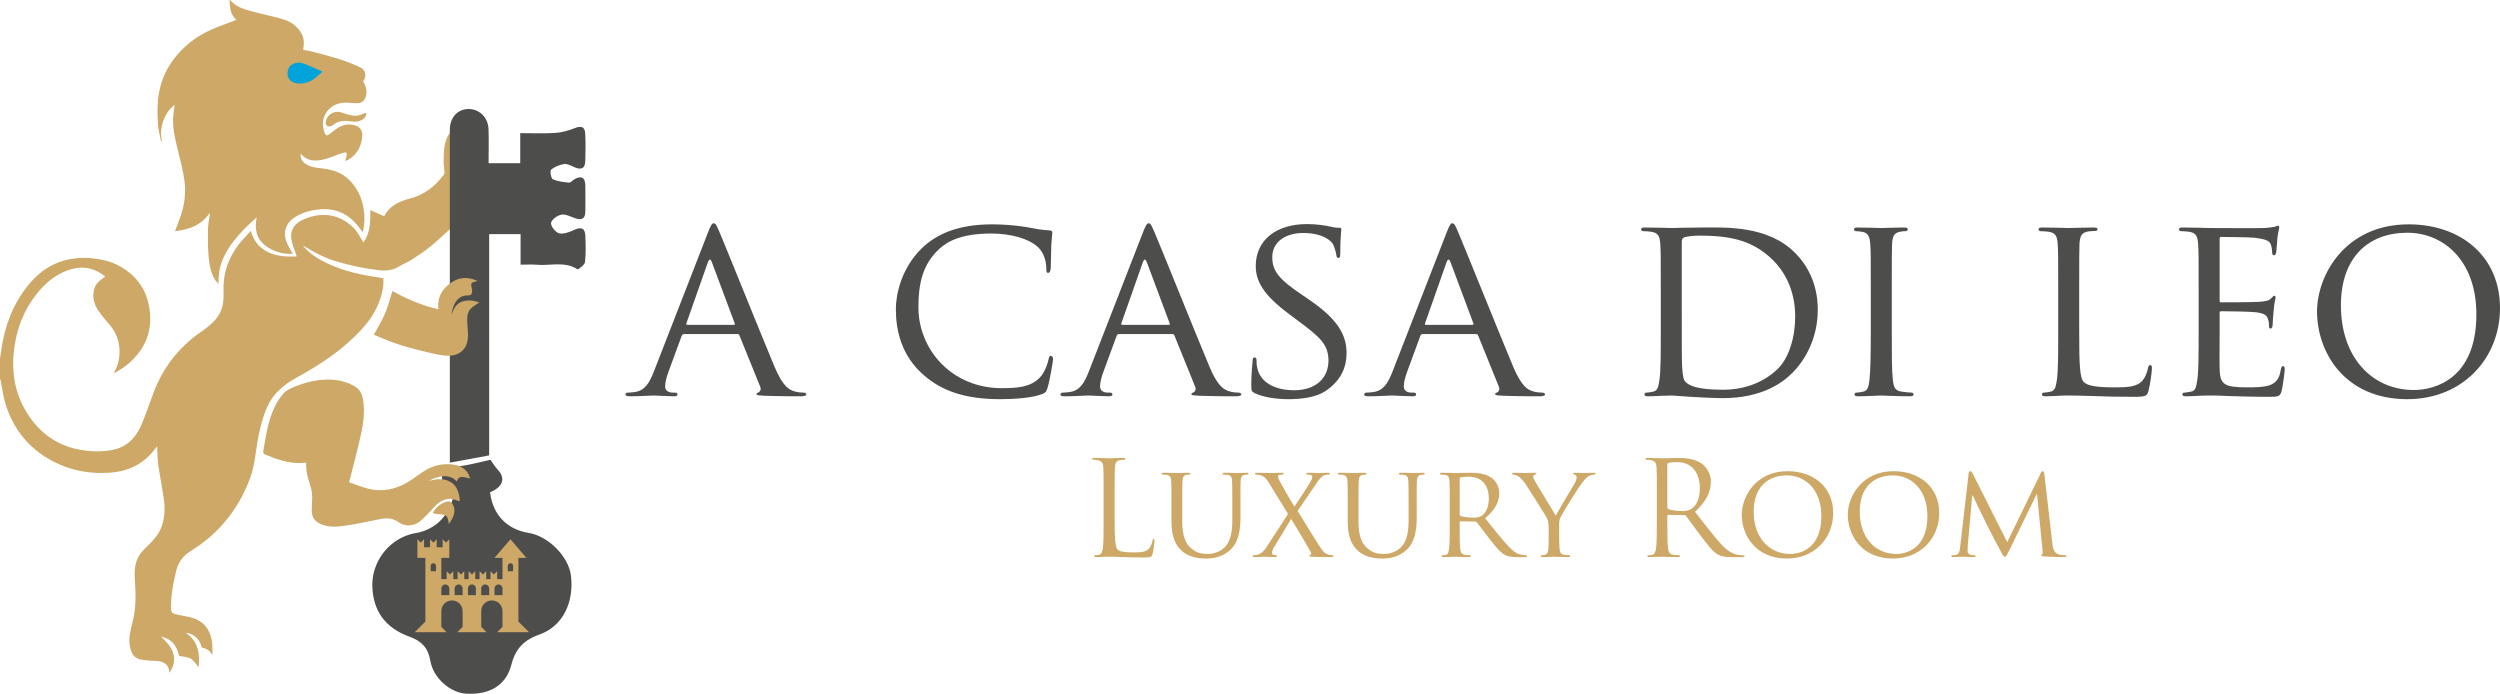 <?xml version="1.0" encoding="UTF-8"?>
<!DOCTYPE svg PUBLIC "-//W3C//DTD SVG 1.1//EN" "http://www.w3.org/Graphics/SVG/1.1/DTD/svg11.dtd">
<svg version="1.1" xmlns="http://www.w3.org/2000/svg" xmlns:xlink="http://www.w3.org/1999/xlink" x="0" y="0" width="908.691" height="252.18" viewBox="0, 0, 908.691, 252.18">
  <g id="Livello_1">
    <g>
      <path d="M405.141,188.762 C405.141,195.769 405.331,198.822 406.189,199.679 C406.954,200.443 408.192,200.778 411.912,200.778 C414.44,200.778 416.535,200.727 417.681,199.345 C418.302,198.584 418.776,197.392 418.919,196.484 C418.967,196.104 419.063,195.867 419.35,195.867 C419.588,195.867 419.634,196.056 419.634,196.581 C419.634,197.105 419.3,199.966 418.919,201.348 C418.586,202.448 418.442,202.638 415.914,202.638 C412.483,202.638 410.005,202.54 408.002,202.494 C405.999,202.396 404.52,202.35 403.138,202.35 C402.948,202.35 402.136,202.396 401.185,202.396 C400.231,202.448 399.182,202.494 398.468,202.494 C397.939,202.494 397.703,202.396 397.703,202.113 C397.703,201.969 397.799,201.825 398.082,201.825 C398.514,201.825 399.085,201.729 399.516,201.635 C400.467,201.446 400.708,200.393 400.898,199.011 C401.135,197.008 401.135,193.242 401.135,188.664 L401.135,180.275 C401.135,172.837 401.135,171.501 401.042,169.975 C400.944,168.352 400.564,167.591 398.991,167.258 C398.607,167.16 397.799,167.114 397.369,167.114 C397.178,167.114 396.988,167.02 396.988,166.827 C396.988,166.543 397.225,166.445 397.749,166.445 C399.896,166.445 402.901,166.589 403.138,166.589 C403.378,166.589 406.857,166.445 408.286,166.445 C408.813,166.445 409.051,166.543 409.051,166.827 C409.051,167.02 408.861,167.114 408.67,167.114 C408.336,167.114 407.669,167.16 407.094,167.258 C405.712,167.494 405.331,168.306 405.235,169.975 C405.141,171.501 405.141,172.837 405.141,180.275 z" fill="#CDA867"/>
      <path d="M425.803,183.563 C425.803,177.27 425.803,176.125 425.705,174.839 C425.613,173.551 425.372,172.79 423.99,172.595 C423.656,172.549 422.942,172.503 422.562,172.503 C422.418,172.503 422.227,172.312 422.227,172.169 C422.227,171.932 422.418,171.834 422.896,171.834 C424.801,171.834 427.329,171.932 427.71,171.932 C428.089,171.932 430.714,171.834 431.953,171.834 C432.43,171.834 432.666,171.932 432.666,172.169 C432.666,172.312 432.477,172.503 432.287,172.503 C431.999,172.503 431.762,172.503 431.238,172.595 C430.14,172.79 429.903,173.504 429.806,174.839 C429.713,176.125 429.713,177.27 429.713,183.563 L429.713,189.239 C429.713,195.101 430.997,197.535 432.81,199.155 C434.861,201.014 436.674,201.349 439.058,201.349 C441.632,201.349 444.112,200.203 445.541,198.487 C447.498,196.15 447.924,192.815 447.924,188.665 L447.924,183.563 C447.924,177.27 447.878,176.125 447.832,174.839 C447.782,173.551 447.544,172.79 446.163,172.595 C445.829,172.549 445.114,172.503 444.729,172.503 C444.539,172.503 444.395,172.312 444.395,172.169 C444.395,171.932 444.585,171.834 445.064,171.834 C446.923,171.834 449.358,171.932 449.595,171.932 C449.881,171.932 451.885,171.834 453.123,171.834 C453.601,171.834 453.791,171.932 453.791,172.169 C453.791,172.312 453.647,172.503 453.457,172.503 C453.17,172.503 452.934,172.503 452.409,172.595 C451.264,172.836 451.023,173.504 450.929,174.839 C450.833,176.125 450.883,177.27 450.883,183.563 L450.883,187.904 C450.883,192.291 450.308,197.202 446.973,200.059 C443.922,202.685 440.677,203.018 438.199,203.018 C436.817,203.018 432.43,202.921 429.471,200.157 C427.422,198.25 425.803,195.436 425.803,189.522 z" fill="#CDA867"/>
      <path d="M468.16,186.805 L461.486,175.934 C460.531,174.363 459.719,173.217 458.291,172.79 C457.623,172.596 456.766,172.502 456.524,172.502 C456.287,172.502 456.143,172.266 456.143,172.122 C456.143,171.931 456.334,171.835 456.858,171.835 C458.05,171.835 461.436,171.931 461.77,171.931 C462.153,171.931 464.44,171.835 465.873,171.835 C466.444,171.835 466.588,171.931 466.588,172.122 C466.588,172.312 466.444,172.502 466.207,172.502 C465.919,172.502 465.396,172.502 465.061,172.596 C464.681,172.646 464.537,172.929 464.537,173.217 C464.537,173.598 464.727,174.125 464.965,174.553 C466.73,177.748 468.303,180.655 470.496,184.138 C471.736,182.372 476.169,175.553 476.553,174.696 C476.888,174.125 476.98,173.742 476.98,173.263 C476.98,172.98 476.694,172.739 476.267,172.596 C475.835,172.502 475.362,172.502 475.121,172.502 C474.883,172.502 474.741,172.312 474.741,172.122 C474.741,171.931 474.931,171.835 475.454,171.835 C477.027,171.835 478.793,171.931 479.174,171.931 C479.554,171.931 481.271,171.835 482.703,171.835 C483.18,171.835 483.371,171.931 483.371,172.122 C483.371,172.266 483.227,172.502 482.94,172.502 C482.606,172.502 481.988,172.55 481.511,172.693 C480.319,173.073 479.554,174.125 478.363,175.888 L471.642,185.711 C472.449,186.949 479.605,198.728 480.51,199.823 C481.177,200.681 481.654,201.256 482.894,201.59 C483.463,201.729 484.085,201.826 484.322,201.826 C484.563,201.826 484.655,201.969 484.655,202.161 C484.655,202.35 484.466,202.494 484.085,202.494 C481.511,202.494 479.508,202.494 477.217,202.396 C476.123,202.35 475.932,202.253 475.932,202.063 C475.932,201.919 476.025,201.779 476.169,201.729 C476.41,201.682 476.79,201.256 476.41,200.587 C474.118,196.628 471.832,192.718 469.306,188.618 L462.868,199.252 C462.487,199.92 462.343,200.634 462.343,201.061 C462.343,201.446 462.627,201.636 463.012,201.729 C463.249,201.779 463.583,201.826 463.773,201.826 C464.013,201.826 464.154,202.017 464.154,202.207 C464.154,202.396 463.916,202.494 463.629,202.494 C462.627,202.494 459.863,202.35 459.483,202.35 C459.148,202.35 457.052,202.494 455.666,202.494 C455.332,202.494 455.286,202.35 455.286,202.207 C455.286,202.017 455.382,201.826 455.62,201.826 C455.953,201.826 456.574,201.729 457.191,201.59 C458.435,201.256 459.292,200.491 460.628,198.441 z" fill="#CDA867"/>
      <path d="M489.87,183.563 C489.87,177.27 489.87,176.125 489.776,174.839 C489.68,173.551 489.443,172.79 488.057,172.595 C487.727,172.549 487.009,172.503 486.629,172.503 C486.485,172.503 486.294,172.312 486.294,172.169 C486.294,171.932 486.485,171.834 486.962,171.834 C488.868,171.834 491.396,171.932 491.777,171.932 C492.16,171.932 494.78,171.834 496.02,171.834 C496.497,171.834 496.737,171.932 496.737,172.169 C496.737,172.312 496.547,172.503 496.354,172.503 C496.07,172.503 495.829,172.503 495.305,172.595 C494.211,172.79 493.97,173.504 493.876,174.839 C493.78,176.125 493.78,177.27 493.78,183.563 L493.78,189.239 C493.78,195.101 495.068,197.535 496.881,199.155 C498.932,201.014 500.741,201.349 503.125,201.349 C505.703,201.349 508.179,200.203 509.612,198.487 C511.565,196.15 511.995,192.815 511.995,188.665 L511.995,183.563 C511.995,177.27 511.945,176.125 511.899,174.839 C511.851,173.551 511.611,172.79 510.229,172.595 C509.896,172.549 509.181,172.503 508.8,172.503 C508.61,172.503 508.466,172.312 508.466,172.169 C508.466,171.932 508.656,171.834 509.134,171.834 C510.994,171.834 513.424,171.932 513.664,171.932 C513.948,171.932 515.952,171.834 517.19,171.834 C517.668,171.834 517.858,171.932 517.858,172.169 C517.858,172.312 517.714,172.503 517.524,172.503 C517.241,172.503 517.001,172.503 516.476,172.595 C515.331,172.836 515.094,173.504 514.996,174.839 C514.904,176.125 514.95,177.27 514.95,183.563 L514.95,187.904 C514.95,192.291 514.379,197.202 511.04,200.059 C507.989,202.685 504.747,203.018 502.266,203.018 C500.884,203.018 496.497,202.921 493.542,200.157 C491.493,198.25 489.87,195.436 489.87,189.522 z" fill="#CDA867"/>
      <path d="M530.561,186.995 C530.561,187.237 530.659,187.379 530.849,187.523 C531.47,187.854 533.612,188.141 535.472,188.141 C536.474,188.141 537.62,188.094 538.62,187.427 C540.05,186.472 541.148,184.328 541.148,181.226 C541.148,176.175 538.38,173.263 533.9,173.263 C532.662,173.263 531.326,173.407 530.895,173.505 C530.705,173.597 530.561,173.741 530.561,173.982 z M526.939,183.563 C526.939,177.271 526.939,176.125 526.841,174.839 C526.749,173.457 526.508,172.79 525.126,172.596 C524.792,172.549 524.077,172.503 523.696,172.503 C523.554,172.503 523.363,172.313 523.363,172.169 C523.363,171.932 523.554,171.835 524.031,171.835 C525.937,171.835 528.752,171.932 528.989,171.932 C529.415,171.932 532.945,171.835 534.233,171.835 C536.905,171.835 539.86,172.071 542.053,173.597 C543.101,174.362 544.96,176.315 544.96,179.13 C544.96,182.135 543.722,185.043 539.812,188.381 C543.245,192.671 546.152,196.345 548.587,198.868 C550.827,201.159 552.209,201.538 553.257,201.682 C554.069,201.826 554.495,201.826 554.737,201.826 C554.974,201.826 555.116,202.016 555.116,202.16 C555.116,202.397 554.88,202.493 554.116,202.493 L551.494,202.493 C549.111,202.493 548.059,202.253 547.011,201.682 C545.202,200.728 543.676,198.775 541.288,195.723 C539.525,193.529 537.666,190.905 536.761,189.811 C536.571,189.62 536.474,189.573 536.186,189.573 L530.849,189.476 C530.659,189.476 530.561,189.573 530.561,189.811 L530.561,190.765 C530.561,194.675 530.561,197.82 530.751,199.489 C530.895,200.681 531.136,201.446 532.42,201.636 C532.995,201.73 533.9,201.826 534.281,201.826 C534.567,201.826 534.615,202.016 534.615,202.16 C534.615,202.351 534.425,202.493 533.946,202.493 C531.66,202.493 528.989,202.351 528.798,202.351 C528.752,202.351 525.937,202.493 524.648,202.493 C524.221,202.493 523.98,202.397 523.98,202.16 C523.98,202.016 524.077,201.826 524.315,201.826 C524.699,201.826 525.223,201.73 525.603,201.636 C526.414,201.446 526.508,200.681 526.697,199.489 C526.939,197.82 526.939,194.624 526.939,190.715 z" fill="#CDA867"/>
      <path d="M562.905,191.957 C562.905,189.763 562.622,188.952 562,187.807 C561.667,187.189 555.994,178.175 554.562,176.032 C553.56,174.507 552.559,173.598 551.797,173.073 C551.176,172.693 550.365,172.502 550.035,172.502 C549.794,172.502 549.604,172.312 549.604,172.122 C549.604,171.931 549.748,171.835 550.128,171.835 C550.94,171.835 554.085,171.931 554.279,171.931 C554.562,171.931 556.278,171.835 557.901,171.835 C558.378,171.835 558.472,171.931 558.472,172.122 C558.472,172.266 558.188,172.406 557.803,172.55 C557.47,172.693 557.28,172.883 557.28,173.217 C557.28,173.792 557.567,174.265 557.853,174.789 L565.483,187.426 C566.341,185.711 571.586,177.033 572.346,175.697 C572.871,174.789 573.061,174.125 573.061,173.598 C573.061,173.027 572.871,172.693 572.394,172.55 C572.013,172.456 571.777,172.266 571.777,172.072 C571.777,171.931 572.013,171.835 572.444,171.835 C573.538,171.835 575.018,171.931 575.351,171.931 C575.639,171.931 578.64,171.835 579.451,171.835 C579.739,171.835 579.976,171.931 579.976,172.072 C579.976,172.266 579.786,172.502 579.451,172.502 C578.974,172.502 578.163,172.646 577.498,173.027 C576.687,173.504 576.303,173.932 575.399,175.03 C574.016,176.649 568.103,186.188 567.246,187.904 C566.531,189.333 566.721,190.621 566.721,191.957 L566.721,195.436 C566.721,196.104 566.721,197.82 566.865,199.489 C566.958,200.681 567.246,201.446 568.484,201.636 C569.059,201.729 570.01,201.826 570.393,201.826 C570.631,201.826 570.728,202.017 570.728,202.161 C570.728,202.35 570.487,202.494 570.06,202.494 C567.723,202.494 565.006,202.35 564.764,202.35 C564.574,202.35 561.907,202.494 560.665,202.494 C560.187,202.494 559.997,202.396 559.997,202.161 C559.997,202.017 560.094,201.826 560.331,201.826 C560.715,201.826 561.189,201.729 561.573,201.636 C562.432,201.446 562.715,200.681 562.811,199.489 C562.905,197.82 562.905,196.104 562.905,195.436 z" fill="#CDA867"/>
      <path d="M606.03,184.421 C606.03,184.661 606.128,184.853 606.364,184.996 C607.079,185.424 609.271,185.757 611.372,185.757 C612.518,185.757 613.85,185.613 614.948,184.853 C616.618,183.707 617.856,181.133 617.856,177.507 C617.856,171.548 614.707,167.972 609.606,167.972 C608.177,167.972 606.889,168.115 606.414,168.259 C606.174,168.353 606.03,168.547 606.03,168.83 z M602.218,180.274 C602.218,172.836 602.218,171.5 602.121,169.975 C602.027,168.353 601.643,167.592 600.072,167.257 C599.69,167.161 598.879,167.113 598.452,167.113 C598.258,167.113 598.067,167.021 598.067,166.827 C598.067,166.544 598.309,166.446 598.832,166.446 C600.976,166.446 603.98,166.59 604.221,166.59 C604.745,166.59 608.367,166.446 609.846,166.446 C612.852,166.446 616.043,166.733 618.57,168.547 C619.762,169.405 621.863,171.738 621.863,175.03 C621.863,178.559 620.383,182.085 616.094,186.045 C620.002,191.049 623.245,195.292 626.009,198.25 C628.583,200.967 630.633,201.492 631.825,201.682 C632.734,201.826 633.401,201.826 633.684,201.826 C633.926,201.826 634.116,201.97 634.116,202.113 C634.116,202.397 633.828,202.494 632.97,202.494 L629.585,202.494 C626.913,202.494 625.721,202.253 624.483,201.59 C622.434,200.49 620.765,198.153 618.047,194.577 C616.043,191.957 613.802,188.762 612.852,187.523 C612.658,187.329 612.518,187.237 612.231,187.237 L606.364,187.139 C606.128,187.139 606.03,187.283 606.03,187.523 L606.03,188.665 C606.03,193.242 606.03,197.008 606.27,199.012 C606.414,200.394 606.698,201.446 608.131,201.636 C608.798,201.73 609.846,201.826 610.274,201.826 C610.561,201.826 610.659,201.97 610.659,202.113 C610.659,202.351 610.417,202.494 609.894,202.494 C607.273,202.494 604.267,202.351 604.027,202.351 C603.98,202.351 600.976,202.494 599.547,202.494 C599.023,202.494 598.786,202.397 598.786,202.113 C598.786,201.97 598.879,201.826 599.166,201.826 C599.593,201.826 600.168,201.73 600.595,201.636 C601.55,201.446 601.787,200.394 601.977,199.012 C602.218,197.008 602.218,193.242 602.218,188.665 z" fill="#CDA867"/>
      <path d="M650.677,201.348 C654.448,201.348 662.026,199.346 662.026,187.616 C662.026,177.892 656.117,172.79 649.485,172.79 C642.478,172.79 637.423,177.177 637.423,185.997 C637.423,195.436 643.099,201.348 650.677,201.348 M649.727,171.264 C659.168,171.264 666.319,177.033 666.319,186.472 C666.319,195.532 659.595,203.018 649.485,203.018 C637.998,203.018 633.086,194.388 633.086,187.093 C633.086,180.558 638.141,171.264 649.727,171.264" fill="#CDA867"/>
      <path d="M689.226,201.348 C692.991,201.348 700.574,199.346 700.574,187.616 C700.574,177.892 694.661,172.79 688.034,172.79 C681.026,172.79 675.971,177.177 675.971,185.997 C675.971,195.436 681.643,201.348 689.226,201.348 M688.271,171.264 C697.712,171.264 704.864,177.033 704.864,186.472 C704.864,195.532 698.143,203.018 688.034,203.018 C676.542,203.018 671.631,194.388 671.631,187.093 C671.631,180.558 676.685,171.264 688.271,171.264" fill="#CDA867"/>
      <path d="M745.939,197.249 C746.083,198.678 746.366,200.871 748.082,201.446 C749.274,201.826 750.372,201.826 750.8,201.826 C750.991,201.826 751.133,201.919 751.133,202.113 C751.133,202.35 750.753,202.494 750.276,202.494 C749.324,202.494 744.65,202.396 743.124,202.253 C742.123,202.161 741.933,202.017 741.933,201.826 C741.933,201.682 742.03,201.538 742.219,201.492 C742.457,201.446 742.503,200.825 742.411,200.06 L740.406,179.561 L740.31,179.561 L730.204,200.254 C729.346,202.017 729.106,202.396 728.725,202.396 C728.345,202.396 728.104,202.017 727.297,200.537 C726.197,198.537 723.433,193.339 722.385,191.146 C721.143,188.572 717.758,181.751 717.043,180.084 L716.853,180.084 L715.234,198.395 C715.182,199.012 715.182,199.776 715.182,200.444 C715.182,201.061 715.568,201.446 716.185,201.59 C716.899,201.779 717.52,201.826 717.808,201.826 C717.952,201.826 718.141,201.969 718.141,202.113 C718.141,202.396 717.854,202.494 717.377,202.494 C715.805,202.494 713.8,202.35 713.467,202.35 C713.087,202.35 711.083,202.494 709.938,202.494 C709.511,202.494 709.224,202.396 709.224,202.113 C709.224,201.969 709.413,201.826 709.655,201.826 C709.988,201.826 710.272,201.779 710.893,201.682 C712.275,201.446 712.322,199.966 712.516,198.441 L715.568,171.979 C715.614,171.547 715.805,171.264 716.041,171.264 C716.328,171.264 716.662,171.404 716.899,171.881 L729.583,197.059 L741.789,171.931 C741.979,171.547 742.169,171.264 742.457,171.264 C742.744,171.264 742.98,171.598 743.078,172.358 z" fill="#CDA867"/>
      <path d="M266.756,118.087 C267.138,118.087 267.138,117.897 267.044,117.516 L258.741,95.283 C258.265,94.043 257.788,94.043 257.311,95.283 L249.486,117.516 C249.391,117.897 249.486,118.087 249.772,118.087 z M257.406,84.31 C258.455,81.64 258.838,81.161 259.409,81.161 C260.268,81.161 260.554,82.307 261.414,84.12 C262.94,87.553 276.394,121.045 281.547,133.357 C284.601,140.608 286.89,141.657 288.703,142.232 C289.943,142.613 291.184,142.709 292.044,142.709 C292.521,142.709 293.095,142.899 293.095,143.378 C293.095,143.855 292.139,144.045 291.184,144.045 C289.943,144.045 283.741,144.045 277.922,143.855 C276.299,143.757 274.963,143.757 274.963,143.28 C274.963,142.899 275.153,142.899 275.536,142.709 C276.013,142.515 276.871,141.848 276.299,140.512 L268.762,121.907 C268.569,121.524 268.474,121.43 267.997,121.43 L248.627,121.43 C248.245,121.43 247.96,121.62 247.768,122.097 L242.998,135.073 C242.233,137.08 241.757,139.083 241.757,140.512 C241.757,142.134 243.188,142.709 244.619,142.709 L245.382,142.709 C246.051,142.709 246.242,142.992 246.242,143.378 C246.242,143.855 245.765,144.045 245.001,144.045 C242.998,144.045 238.417,143.757 237.461,143.757 C236.604,143.757 232.405,144.045 228.97,144.045 C227.921,144.045 227.348,143.855 227.348,143.378 C227.348,142.992 227.731,142.709 228.111,142.709 C228.684,142.709 229.924,142.613 230.592,142.515 C234.41,142.042 236.03,139.176 237.654,135.073 z" fill="#4D4E4C"/>
      <path d="M335.831,136.408 C327.625,129.35 325.622,120.094 325.622,112.364 C325.622,106.926 327.625,97.479 335.068,90.227 C340.125,85.358 347.76,81.542 360.641,81.542 C363.98,81.542 368.751,81.83 372.856,82.498 C376.004,83.068 378.675,83.643 381.443,83.736 C382.301,83.736 382.494,84.12 382.494,84.598 C382.494,85.266 382.301,86.217 382.112,89.176 C382.015,91.85 382.015,96.335 381.92,97.479 C381.825,98.717 381.443,99.196 380.966,99.196 C380.393,99.196 380.298,98.625 380.298,97.479 C380.298,94.33 378.963,91.085 376.767,89.366 C373.811,86.885 367.704,84.881 360.259,84.881 C349.478,84.881 344.323,87.746 341.366,90.51 C335.164,96.237 333.828,103.49 333.828,111.697 C333.828,127.25 346.136,141.087 364.078,141.087 C370.374,141.087 374.573,140.609 377.912,137.271 C379.725,135.458 380.871,132.021 381.158,130.495 C381.348,129.633 381.443,129.35 382.015,129.35 C382.398,129.35 382.779,129.92 382.779,130.495 C382.779,131.066 381.633,138.128 380.776,140.896 C380.298,142.423 380.107,142.709 378.675,143.28 C375.241,144.615 368.944,145.093 363.504,145.093 C350.909,145.093 342.415,142.135 335.831,136.408" fill="#4D4E4C"/>
      <path d="M424.852,118.087 C425.234,118.087 425.234,117.897 425.139,117.516 L416.837,95.283 C416.361,94.043 415.884,94.043 415.406,95.283 L407.582,117.516 C407.487,117.897 407.582,118.087 407.869,118.087 z M415.501,84.31 C416.551,81.64 416.932,81.161 417.504,81.161 C418.364,81.161 418.65,82.307 419.51,84.12 C421.036,87.553 434.49,121.045 439.643,133.357 C442.697,140.608 444.986,141.657 446.799,142.232 C448.039,142.613 449.28,142.709 450.139,142.709 C450.617,142.709 451.19,142.899 451.19,143.378 C451.19,143.855 450.234,144.045 449.28,144.045 C448.039,144.045 441.837,144.045 436.018,143.855 C434.395,143.757 433.059,143.757 433.059,143.28 C433.059,142.899 433.249,142.899 433.631,142.709 C434.109,142.515 434.967,141.848 434.395,140.512 L426.858,121.907 C426.665,121.524 426.57,121.43 426.094,121.43 L406.723,121.43 C406.341,121.43 406.056,121.62 405.863,122.097 L401.094,135.073 C400.329,137.08 399.853,139.083 399.853,140.512 C399.853,142.134 401.284,142.709 402.715,142.709 L403.478,142.709 C404.147,142.709 404.338,142.992 404.338,143.378 C404.338,143.855 403.86,144.045 403.097,144.045 C401.094,144.045 396.513,143.757 395.56,143.757 C394.7,143.757 390.501,144.045 387.066,144.045 C386.017,144.045 385.444,143.855 385.444,143.378 C385.444,142.992 385.827,142.709 386.206,142.709 C386.78,142.709 388.02,142.613 388.688,142.515 C392.504,142.042 394.126,139.176 395.75,135.073 z" fill="#4D4E4C"/>
      <path d="M456.051,142.9 C454.905,142.325 454.81,142.041 454.81,139.844 C454.81,135.837 455.191,132.592 455.286,131.256 C455.286,130.399 455.478,129.921 455.953,129.921 C456.432,129.921 456.718,130.208 456.718,130.876 C456.718,131.543 456.718,132.689 457.004,133.834 C458.34,139.751 464.639,141.847 470.268,141.847 C478.57,141.847 482.864,137.173 482.864,131.066 C482.864,125.247 479.714,122.478 472.271,116.946 L468.455,114.081 C459.389,107.305 456.432,102.345 456.432,96.715 C456.432,87.172 463.97,81.445 475.039,81.445 C478.378,81.445 481.719,81.923 483.722,82.4 C485.345,82.785 486.013,82.785 486.68,82.785 C487.348,82.785 487.538,82.878 487.538,83.356 C487.538,83.736 487.159,86.412 487.159,91.943 C487.159,93.185 487.061,93.756 486.489,93.756 C485.918,93.756 485.82,93.377 485.725,92.708 C485.63,91.753 484.963,89.559 484.484,88.698 C483.912,87.746 481.146,84.691 473.607,84.691 C467.5,84.691 462.443,87.746 462.443,93.469 C462.443,98.625 465.019,101.58 473.321,107.213 L475.708,108.832 C485.918,115.8 489.446,121.429 489.446,128.394 C489.446,133.167 487.633,138.319 481.624,142.232 C478.093,144.523 472.843,145.094 468.265,145.094 C464.351,145.094 459.484,144.523 456.051,142.9" fill="#4D4E4C"/>
      <path d="M535.243,118.087 C535.625,118.087 535.625,117.897 535.531,117.516 L527.228,95.283 C526.752,94.043 526.275,94.043 525.798,95.283 L517.973,117.516 C517.877,117.897 517.973,118.087 518.26,118.087 z M525.893,84.31 C526.942,81.64 527.323,81.161 527.896,81.161 C528.755,81.161 529.042,82.307 529.901,84.12 C531.427,87.553 544.881,121.045 550.034,133.357 C553.088,140.608 555.377,141.657 557.191,142.232 C558.43,142.613 559.671,142.709 560.531,142.709 C561.008,142.709 561.582,142.899 561.582,143.378 C561.582,143.855 560.626,144.045 559.671,144.045 C558.43,144.045 552.228,144.045 546.409,143.855 C544.786,143.757 543.45,143.757 543.45,143.28 C543.45,142.899 543.64,142.899 544.023,142.709 C544.5,142.515 545.358,141.848 544.786,140.512 L537.249,121.907 C537.056,121.524 536.961,121.43 536.485,121.43 L517.114,121.43 C516.732,121.43 516.447,121.62 516.255,122.097 L511.485,135.073 C510.72,137.08 510.244,139.083 510.244,140.512 C510.244,142.134 511.675,142.709 513.106,142.709 L513.869,142.709 C514.538,142.709 514.729,142.992 514.729,143.378 C514.729,143.855 514.252,144.045 513.488,144.045 C511.485,144.045 506.904,143.757 505.951,143.757 C505.091,143.757 500.892,144.045 497.457,144.045 C496.408,144.045 495.836,143.855 495.836,143.378 C495.836,142.992 496.218,142.709 496.598,142.709 C497.171,142.709 498.411,142.613 499.079,142.515 C502.895,142.042 504.517,139.176 506.141,135.073 z" fill="#4D4E4C"/>
      <path d="M611.287,114.939 C611.287,123.527 611.287,131.066 611.385,132.591 C611.477,134.596 611.668,137.553 612.335,138.416 C613.388,139.941 616.345,141.657 626.269,141.657 C633.999,141.657 640.867,139.083 645.925,134.312 C650.316,130.208 652.51,122.479 652.51,115.036 C652.51,104.732 648.026,98.147 644.589,94.712 C636.67,86.695 627.414,85.646 617.394,85.646 C615.772,85.646 613.1,85.934 612.335,86.217 C611.575,86.505 611.287,86.884 611.287,87.839 z M603.655,106.16 C603.655,93.566 603.655,91.276 603.464,88.698 C603.274,85.934 602.796,84.598 600.029,84.213 C599.36,84.121 597.928,84.023 597.167,84.023 C596.88,84.023 596.496,83.643 596.496,83.356 C596.496,82.878 596.88,82.687 597.834,82.687 C601.65,82.687 607.09,82.878 607.567,82.878 C608.519,82.878 613.865,82.687 618.827,82.687 C627.224,82.687 642.586,81.922 652.51,91.943 C656.706,96.144 660.718,102.919 660.718,112.554 C660.718,122.765 656.327,130.588 651.652,135.36 C648.026,139.083 640.486,144.712 626.172,144.712 C622.546,144.712 618.062,144.425 614.436,144.235 C610.81,143.947 607.948,143.758 607.567,143.758 C607.373,143.758 605.848,143.854 604.132,143.854 C602.413,143.947 600.408,144.045 599.072,144.045 C598.215,144.045 597.738,143.854 597.738,143.376 C597.738,143.089 597.928,142.709 598.405,142.709 C599.17,142.709 600.218,142.515 600.983,142.325 C602.602,141.944 602.796,140.419 603.177,138.031 C603.655,134.692 603.655,128.298 603.655,120.474 z" fill="#4D4E4C"/>
      <path d="M687.618,120.475 C687.618,128.298 687.618,134.693 687.999,138.031 C688.285,140.418 688.573,141.945 691.055,142.325 C692.293,142.515 694.106,142.71 694.871,142.71 C695.348,142.71 695.538,143.09 695.538,143.377 C695.538,143.757 695.158,144.044 694.202,144.044 C689.529,144.044 684.09,143.757 683.704,143.757 C683.231,143.757 677.982,144.044 675.404,144.044 C674.547,144.044 674.069,143.854 674.069,143.377 C674.069,143.09 674.259,142.71 674.736,142.71 C675.501,142.71 676.55,142.515 677.314,142.325 C678.934,141.945 679.221,140.418 679.509,138.031 C679.888,134.693 679.986,128.298 679.986,120.475 L679.986,106.161 C679.986,93.567 679.986,91.276 679.795,88.698 C679.605,85.933 678.934,84.691 677.125,84.311 C676.169,84.12 675.117,84.024 674.547,84.024 C674.166,84.024 673.878,83.643 673.878,83.355 C673.878,82.878 674.259,82.688 675.214,82.688 C677.982,82.688 683.231,82.878 683.704,82.878 C684.09,82.878 689.529,82.688 692.103,82.688 C693.058,82.688 693.437,82.878 693.437,83.355 C693.437,83.643 693.058,84.024 692.77,84.024 C692.199,84.024 691.624,84.024 690.674,84.214 C688.383,84.691 687.906,85.837 687.716,88.698 C687.618,91.276 687.618,93.567 687.618,106.161 z" fill="#4D4E4C"/>
      <path d="M755.742,120.665 C755.742,132.592 755.932,137.461 757.462,138.893 C758.797,140.228 762.04,140.799 768.624,140.799 C773.015,140.799 776.733,140.706 778.738,138.318 C779.789,137.08 780.457,135.36 780.745,133.737 C780.837,133.166 781.125,132.688 781.602,132.688 C781.983,132.688 782.173,133.069 782.173,133.927 C782.173,134.789 781.602,139.653 780.935,142.042 C780.36,143.947 780.076,144.234 775.589,144.234 C769.579,144.234 764.904,144.138 760.992,143.947 C757.174,143.855 754.31,143.757 751.828,143.757 C751.449,143.757 750.015,143.757 748.396,143.855 C746.676,143.947 744.863,144.045 743.529,144.045 C742.67,144.045 742.193,143.855 742.193,143.377 C742.193,143.09 742.383,142.709 742.86,142.709 C743.625,142.709 744.673,142.515 745.438,142.325 C747.057,141.944 747.251,140.418 747.632,138.032 C748.11,134.691 748.11,128.297 748.11,120.475 L748.11,106.16 C748.11,93.566 748.11,91.275 747.919,88.697 C747.729,85.933 747.251,84.598 744.484,84.214 C743.815,84.12 742.383,84.023 741.622,84.023 C741.335,84.023 740.951,83.643 740.951,83.355 C740.951,82.878 741.335,82.688 742.289,82.688 C746.105,82.688 751.355,82.878 751.828,82.878 C752.213,82.878 758.51,82.688 761.084,82.688 C761.946,82.688 762.424,82.878 762.424,83.355 C762.424,83.643 762.04,83.93 761.756,83.93 C761.181,83.93 759.943,84.023 758.987,84.12 C756.507,84.598 756.03,85.836 755.84,88.697 C755.742,91.275 755.742,93.566 755.742,106.16 z" fill="#4D4E4C"/>
      <path d="M799.155,106.161 C799.155,93.566 799.155,91.276 798.965,88.698 C798.774,85.934 798.296,84.598 795.529,84.213 C794.861,84.121 793.428,84.023 792.667,84.023 C792.38,84.023 791.996,83.642 791.996,83.356 C791.996,82.879 792.38,82.688 793.336,82.688 C797.152,82.688 802.591,82.879 803.069,82.879 C803.639,82.879 821.194,82.975 823.105,82.879 C824.729,82.785 826.254,82.498 826.921,82.4 C827.302,82.308 827.686,82.02 828.067,82.02 C828.353,82.02 828.447,82.4 828.447,82.785 C828.447,83.356 827.97,84.311 827.78,86.601 C827.686,87.362 827.496,90.988 827.302,91.943 C827.209,92.324 826.921,92.801 826.54,92.801 C826.063,92.801 825.873,92.42 825.873,91.753 C825.873,91.178 825.775,89.842 825.396,88.892 C824.821,87.552 823.964,86.982 819.381,86.411 C817.953,86.218 808.22,86.124 807.264,86.124 C806.885,86.124 806.787,86.411 806.787,86.982 L806.787,109.026 C806.787,109.597 806.787,109.883 807.264,109.883 C808.313,109.883 819.381,109.883 821.292,109.693 C823.295,109.499 824.537,109.406 825.396,108.549 C825.967,107.974 826.35,107.496 826.634,107.496 C826.921,107.496 827.111,107.686 827.111,108.164 C827.111,108.641 826.634,109.977 826.444,112.652 C826.254,114.27 826.063,117.327 826.063,117.897 C826.063,118.565 825.873,119.426 825.298,119.426 C824.918,119.426 824.729,119.139 824.729,118.661 C824.729,117.897 824.729,117.039 824.343,115.991 C824.06,114.845 823.295,113.891 820.05,113.509 C817.763,113.223 808.791,113.126 807.362,113.126 C806.885,113.126 806.787,113.413 806.787,113.701 L806.787,120.475 C806.787,123.244 806.695,132.689 806.787,134.311 C806.978,139.75 808.508,140.799 816.807,140.799 C819.002,140.799 823.008,140.799 825.206,139.942 C827.399,138.986 828.545,137.554 829.022,134.311 C829.212,133.356 829.402,133.069 829.88,133.069 C830.358,133.069 830.45,133.737 830.45,134.311 C830.45,134.882 829.783,140.419 829.31,142.134 C828.734,144.235 827.876,144.235 824.631,144.235 C818.333,144.235 813.469,144.045 810.034,143.948 C806.501,143.758 804.307,143.758 803.069,143.758 C802.875,143.758 801.255,143.758 799.442,143.854 C797.819,143.948 795.91,144.045 794.574,144.045 C793.715,144.045 793.238,143.854 793.238,143.377 C793.238,143.089 793.428,142.709 793.905,142.709 C794.67,142.709 795.718,142.422 796.483,142.324 C798.102,142.041 798.296,140.419 798.677,138.031 C799.155,134.692 799.155,128.298 799.155,120.475 z" fill="#4D4E4C"/>
      <path d="M877.392,141.754 C884.932,141.754 900.104,137.748 900.104,114.271 C900.104,94.805 888.271,84.598 875.008,84.598 C860.982,84.598 850.868,93.376 850.868,111.028 C850.868,129.921 862.22,141.754 877.392,141.754 M875.485,81.542 C894.378,81.542 908.691,93.088 908.691,111.98 C908.691,130.11 895.236,145.093 875.008,145.093 C852.014,145.093 842.183,127.82 842.183,113.223 C842.183,100.151 852.297,81.542 875.485,81.542" fill="#4D4E4C"/>
    </g>
    <g>
      <path d="M-0,130.29 C0.159,129.253 0.328,128.218 0.475,127.18 C1.687,118.648 4.579,110.785 9.973,103.987 C13.327,99.758 17.457,96.481 22.7,94.879 C26.242,93.796 29.863,93.504 33.587,93.898 C36.917,94.251 40.115,94.938 43.067,96.504 C49.342,99.835 53.182,104.913 54.3,112.047 C55.571,120.157 52.91,126.74 46.851,132.045 C45.228,133.465 43.361,134.607 41.402,135.7 C41.468,135.514 41.509,135.313 41.604,135.143 C44.512,129.941 43.957,123.043 40.204,118.481 C38.572,116.498 36.783,114.606 35.427,112.445 C33.452,109.299 33.305,105.137 35.642,102.622 C36.348,101.862 37.266,101.299 38.272,100.501 C37.576,100.027 36.808,99.421 35.966,98.946 C32.369,96.922 28.612,96.842 24.79,98.192 C19.048,100.222 14.958,104.266 11.622,109.179 C8.591,113.641 6.615,118.572 5.617,123.85 C3.872,133.076 4.732,141.974 9.804,150.089 C14.351,157.365 20.791,162.065 29.382,163.531 C33.156,164.175 36.934,164.29 40.721,163.572 C45.934,162.583 49.285,159.309 51.291,154.643 C53.007,150.653 54.382,146.517 55.917,142.449 C58.804,134.8 63.419,128.373 69.689,123.145 C71.046,122.014 72.528,121.031 73.963,119.993 C77.129,117.703 79.973,115.116 80.88,111.124 C81.251,109.489 81.295,107.746 81.253,106.058 C81.17,102.667 81.509,99.364 82.718,96.177 C84.004,92.788 85.826,89.726 88.288,87.056 C89.195,86.072 90.105,85.091 91.158,83.954 C92.129,87.239 93.877,89.698 96.687,91.261 C100.196,93.213 104.035,93.387 107.874,93.197 C107.278,91.462 106.605,89.788 106.129,88.059 C105.201,84.685 106.314,81.8 109.417,80.215 C115.861,76.921 123.061,77.345 128.521,82.827 C129.981,84.294 130.911,86.288 132.134,88.112 C134.495,84.768 134.715,80.73 134.573,76.381 C136.315,77.14 137.919,77.838 139.623,78.58 C141.572,74.834 145.03,73.17 149.003,72.162 C154.198,70.845 158.178,67.717 161.334,63.468 C161.488,63.261 161.605,62.955 161.588,62.705 C161.494,61.324 161.229,59.946 161.25,58.57 C161.313,54.411 161.288,50.214 164.669,47.006 C166.978,44.817 171.284,43.367 174.668,43.925 C174.027,44.476 173.521,44.898 173.029,45.336 C171.931,46.313 171.926,47.532 172.275,48.826 C172.418,49.356 172.52,49.901 172.702,50.417 C173.064,51.447 172.836,52.094 171.843,52.738 C169.372,54.34 168.341,56.699 168.731,59.648 C168.788,60.08 168.787,60.519 168.916,61.044 C169.862,56.829 171.823,53.582 176.6,52.85 C176.51,53.094 176.473,53.302 176.367,53.468 C174.941,55.7 174.903,58.055 175.679,60.508 C176.43,62.883 177.137,65.272 177.863,67.655 L177.863,71.241 C177.623,72.498 177.411,73.76 177.135,75.009 C176.865,76.229 176.202,77.238 175.051,77.745 C173.148,78.581 171.248,79.509 169.251,80.021 C167.087,80.575 165.353,81.713 163.742,83.112 C161.313,85.222 159.029,87.507 156.533,89.531 C154.36,91.293 152.023,92.867 149.67,94.388 C148.193,95.342 146.501,95.958 144.999,96.879 C142.746,98.263 140.288,98.507 137.795,98.22 C132.286,97.585 126.88,96.413 121.57,94.787 C117.697,93.6 114.193,91.678 110.75,89.611 C110.63,89.539 110.5,89.483 110.069,89.265 C112.094,91.727 114.384,93.311 116.839,94.642 C122.496,97.707 128.599,99.415 134.924,100.411 C136.361,100.637 137.794,100.883 139.324,101.136 C139.552,103.589 139.052,105.931 138.342,108.212 C136.995,112.54 134.588,116.257 131.548,119.599 C124.8,127.016 116.574,132.436 107.866,137.212 C103.194,139.773 99.246,143.034 97.035,148.066 C95.554,151.433 94.669,154.962 93.948,158.548 C92.921,163.652 92.702,168.908 90.869,173.864 C88.63,179.916 85.48,185.386 81.231,190.263 C77.734,194.278 73.681,197.58 69.185,200.378 C66.507,202.044 64.786,204.397 64.039,207.461 C63.001,211.715 62.194,215.997 62.136,220.403 C62.104,222.845 62.475,222.98 65.003,223.523 C66.689,223.885 68.417,224.105 70.056,224.614 C73.962,225.829 76.201,228.636 76.937,232.577 C77.276,234.391 77.252,236.273 77.23,238.219 C76.452,236.588 75.223,235.716 73.522,235.446 C73.361,235.42 73.218,235.002 73.146,234.744 C72.405,232.08 70.17,230.168 67.501,230.02 C72.218,233.136 72.652,237.747 72.204,242.546 C71.317,241.521 70.563,240.133 69.397,239.445 C68.212,238.745 66.62,238.735 65.091,238.397 C64.646,236.303 63.764,234.235 61.896,232.831 C60.931,232.105 59.727,231.698 58.513,231.335 C60.305,233.178 62.142,234.842 62.939,237.383 C63.765,240.016 63.102,242.305 61.576,244.558 C61.515,244.126 61.493,243.683 61.385,243.264 C60.902,241.388 59.299,240.352 56.947,240.247 C55.17,240.169 53.383,240.075 51.625,239.822 C48.576,239.383 47.478,237.336 47.096,234.065 C46.744,231.045 47.707,228.216 48.36,225.338 C49.368,220.893 49.396,216.401 49.087,211.873 C48.872,208.72 48.713,205.509 50.216,202.569 C50.724,201.573 51.453,200.645 52.245,199.849 C54.867,197.211 57.659,194.74 58.875,191.026 C59.898,187.9 60.031,184.718 59.57,181.522 C58.947,177.195 58.088,172.902 57.481,168.573 C57.186,166.473 57.235,164.325 57.13,162.238 C56.544,162.958 55.88,163.843 55.144,164.665 C51.011,169.283 45.714,171.468 39.639,171.837 C31.422,172.336 23.71,170.58 16.687,166.206 C9.299,161.604 4.507,154.958 1.964,146.718 C1.115,143.968 0.798,141.053 0.229,138.216 C0.193,138.036 0.078,137.872 -0,137.701 z" fill="#CDA867"/>
      <path d="M163.504,168.164 L163.504,47.414 C163.438,42.968 166.009,39.856 169.935,39.631 C174.036,39.395 177.43,42.564 177.569,46.986 C177.695,50.983 177.595,54.986 177.595,59.313 L189.095,59.313 L189.095,48.386 C193.652,48.386 197.763,48.586 201.842,48.31 C204.227,48.149 206.657,47.47 208.892,46.583 C211.247,45.649 212.604,46.008 212.719,48.605 C212.867,51.935 212.864,55.279 212.731,58.61 C212.616,61.502 210.966,61.778 208.631,60.713 C207.482,60.189 206.15,59.453 205.028,59.629 C203.36,59.891 201.574,60.607 200.317,61.687 C199.829,62.106 200.275,64.827 200.935,65.136 C202.711,65.968 204.819,66.196 206.821,66.378 C207.439,66.434 208.114,65.522 208.809,65.137 C211.206,63.81 212.683,64.379 212.749,67.268 C212.822,70.469 212.784,73.672 212.756,76.874 C212.729,79.822 211.159,80.106 208.774,79.23 C207.204,78.653 205.422,77.728 203.963,78.036 C202.505,78.344 200.381,79.92 200.292,81.075 C200.197,82.303 201.963,84.511 203.252,84.8 C204.92,85.175 207.041,84.337 208.748,83.548 C211.293,82.37 212.643,82.939 212.755,85.698 C212.885,88.894 213.005,92.129 212.628,95.287 C212.508,96.291 210.178,98.052 209.882,97.863 C205.161,94.85 199.98,96.686 195.052,96.23 C193.348,96.072 191.617,96.205 189.221,96.205 L189.221,85.104 L177.803,85.104 L177.803,165.526 z" fill="#4D4E4C"/>
      <path d="M163.954,179.448 C162.778,177.542 160.623,175.623 160.65,173.734 C160.692,170.726 163.46,169.924 166.402,169.568 C170.464,169.075 174.448,167.935 178.27,167.114 C178.882,167.956 179.834,169.57 181.077,170.915 C183.842,173.908 182.716,177.09 178.127,178.922 C179.09,187.052 184.187,192.419 192.157,193.695 C199.252,194.831 206.609,202.214 207.507,209.1 C208.778,218.848 204.544,227.619 196.213,230.565 C190.563,232.564 187.389,235.653 185.882,241.568 C183.947,249.165 177.944,252.59 169.489,252.141 C163.728,251.835 157.478,246.527 156.411,240.152 C155.626,235.463 153.166,232.972 148.961,231.471 C139.943,228.253 135.585,221.956 135.331,213.09 C135.092,204.723 140.629,196.763 148.956,194.248 C150.451,193.797 152.048,193.674 153.527,193.183 C160.246,190.955 163.569,185.877 165.11,179.354 C164.725,179.385 164.339,179.417 163.954,179.448" fill="#4D4E4C"/>
      <path d="M113.925,25.467 C112.355,24.79 110.826,23.978 109.198,23.499 C108.482,23.288 107.379,23.523 106.798,23.988 C106.325,24.368 106.089,25.456 106.245,26.112 C106.465,27.034 107.429,27.413 108.381,27.485 C110.387,27.638 112.165,26.999 113.925,25.467 M83.672,0 C85.209,1.864 87.306,2.902 89.524,3.555 C92.979,4.571 96.507,5.339 100.002,6.219 C102.63,6.881 105.264,7.516 107.358,9.429 C110.101,11.936 110.922,14.313 110.18,18.099 C111.448,18.359 112.74,18.558 113.996,18.891 C119.834,20.435 125.7,21.902 131.155,24.597 C132.818,25.418 133.288,27.484 132.22,29.248 C132.143,29.376 132.038,29.488 131.961,29.587 C133.143,31.39 133.526,33.268 132.917,35.274 C132.493,36.674 131.432,37.43 130.018,37.506 C128.88,37.568 127.729,37.394 126.584,37.327 C123.477,37.144 120.727,37.997 118.848,40.562 C117.093,42.959 116.974,45.656 118.064,48.425 C118.382,49.231 118.893,49.359 119.503,48.942 C120.513,48.252 121.421,47.412 122.431,46.721 C124.451,45.34 126.675,44.888 129.053,45.569 C130.697,46.039 131.785,47.378 131.689,49.221 C131.495,52.922 129.983,55.978 126.728,57.987 C126.386,58.198 125.97,58.291 125.415,58.506 C125.648,57.753 125.853,57.21 125.983,56.65 C126.233,55.575 125.902,55.213 124.837,55.502 C123.858,55.768 122.913,56.164 121.961,56.523 C119.683,57.381 117.427,58.265 114.933,58.351 C112.687,58.428 110.862,57.635 109.262,55.842 C109.207,57.56 109.768,58.705 111.027,59.539 C112.768,60.692 114.769,60.976 116.755,61.179 C120.973,61.61 124.798,62.876 127.67,66.151 C130.142,68.969 131.621,72.282 132.206,76.002 C132.648,78.814 132.505,81.584 131.872,84.417 C130.827,83.125 129.92,81.808 128.819,80.68 C125.003,76.768 120.334,75.441 114.966,76.218 C112.16,76.625 109.531,77.447 107.145,78.978 C103.761,81.15 102.678,84.683 104.311,88.358 C104.883,89.643 105.629,90.851 106.388,92.265 C102.642,92.392 99.241,91.447 96.32,89.148 C93.107,86.62 92.525,83.136 93.286,78.988 C91.514,80.663 89.882,82.079 88.399,83.636 C85.665,86.505 83.194,89.58 81.46,93.189 C79.974,96.282 79.281,99.511 79.457,103.147 C79.017,102.669 78.484,102.247 78.153,101.703 C76.583,99.118 76.082,96.185 75.829,93.264 C75.549,90.032 75.532,86.767 75.58,83.52 C75.607,81.722 76.004,79.93 76.228,78.135 C76.25,77.959 76.231,77.778 76.231,77.378 C73.168,81.986 68.655,83.401 63.606,84.064 C64.314,82.171 65.024,80.408 65.636,78.613 C67.019,74.559 67.608,70.338 67.093,66.126 C66.623,62.29 65.629,58.507 64.694,54.743 C63.779,51.061 62.855,47.387 62.903,43.574 C62.926,41.772 63.265,39.975 63.467,38.118 C61.458,39.652 60.126,41.682 59.312,44.056 C58.501,46.421 58.319,48.859 58.834,51.345 C58.728,51.353 58.623,51.362 58.517,51.37 C58.137,49.335 57.554,47.313 57.426,45.263 C57.239,42.263 57.132,39.217 57.432,36.236 C57.955,31.035 59.707,26.193 62.826,21.943 C66.502,16.933 71.247,13.201 76.935,10.727 C79.881,9.445 82.924,8.385 85.943,7.217 C83.706,5.384 83.534,2.704 83.433,0 z" fill="#CDA867"/>
      <path d="M166.003,174.976 C163.649,172.241 159.458,172.743 155.799,174.825 C159.137,173.912 162.158,173.692 164.765,175.917 C165.978,176.953 167.18,179.565 167.091,182.223 C165.939,181.909 164.725,181.298 163.518,181.312 C161.349,181.337 159.573,182.435 158.079,184.045 C156.328,185.932 154.59,187.861 152.629,189.515 C150.504,191.308 147.08,191.462 144.905,189.835 C142.773,188.24 140.539,188.227 138.165,188.673 C133.766,189.499 129.401,190.582 124.97,191.144 C122.28,191.485 119.448,191.705 116.777,190.567 C114.34,189.53 113.323,188.08 113.315,185.493 C113.306,182.85 113.783,180.189 113.075,177.571 C112.572,175.712 111.938,173.882 111.542,172.002 C111.28,170.76 111.336,169.451 111.246,168.109 C110.8,168.153 110.059,168.272 109.315,168.293 C104.663,168.423 100.399,166.903 96.205,165.133 C95.939,165.021 95.62,164.528 95.662,164.267 C96.488,159.2 97.231,154.107 99.212,149.315 C100.15,147.047 101.35,144.949 102.985,143.074 C104.17,141.714 105.713,141.118 107.282,140.491 C111.344,138.867 115.557,137.859 119.94,137.975 C123.105,138.058 126.136,138.797 128.948,140.439 C130.878,141.566 131.623,143.267 131.951,145.263 C132.677,149.674 132.061,154.04 131.106,158.325 C129.835,164.024 128.302,169.664 126.892,175.289 C129.116,176.052 131.434,177.027 133.844,177.634 C138.997,178.932 143.856,177.852 148.348,175.184 C150.708,173.782 152.797,171.907 155.202,170.604 C158.427,168.857 161.969,168.305 165.628,169.024 C168.337,169.557 170.404,171.542 170.825,173.954 C167.433,172.984 166.87,173.094 166.003,174.976" fill="#CDA867"/>
      <path d="M142.64,105.767 C147.783,108.662 153.326,111.061 159.361,112.418 C158.831,107.68 161.043,104.419 164.832,102.213 C167.517,100.65 170.446,100.702 173.573,102.108 C173.17,102.228 173.014,102.281 172.855,102.321 C171.197,102.739 171.081,102.939 171.452,104.567 C171.556,105.022 171.659,105.506 171.613,105.961 C171.518,106.909 171.138,107.421 169.968,107.382 C167.778,107.31 166.208,108.573 165.248,110.42 C164.597,111.672 164.293,113.104 163.989,114.525 C164.856,112.478 165.658,110.418 167.989,109.61 C170.183,108.849 172.307,109.3 174.246,109.924 C173.165,110.691 171.868,111.313 170.992,112.306 C169.796,113.662 169.755,115.476 169.837,117.248 C169.949,119.688 170.421,122.116 169.764,124.574 C169.138,126.92 167.218,128.686 164.84,129.118 C162.343,129.572 159.938,129.08 157.569,128.542 C151.794,127.232 146.037,125.822 140.523,123.598 C138.933,122.956 137.357,122.28 135.877,121.662 C137.287,119.038 138.832,116.591 139.951,113.962 C141.061,111.354 141.743,108.563 142.64,105.767" fill="#CDA867"/>
      <path d="M163.122,190.495 C162.826,187.48 162.246,186.979 159.603,186.929 C158.877,186.916 158.155,186.676 157.243,186.505 C158.692,183.969 160.587,182.627 163.083,182.221 C163.469,182.158 164.11,182.622 164.372,183.016 C165.625,184.898 165.27,186.819 164.287,188.69 C164.004,189.23 163.626,189.721 163.122,190.495" fill="#CDA867"/>
      <path d="M133.136,40.918 C133.129,42.12 132.653,42.977 131.629,43.545 C130.442,44.202 129.19,44.343 127.861,44.142 C125.427,43.776 123.045,43.742 121.004,45.461 C120.855,45.586 120.681,45.731 120.501,45.763 C120.002,45.849 119.328,46.102 119.031,45.879 C118.645,45.59 118.307,44.864 118.382,44.396 C118.894,41.217 121.976,40.17 123.869,40.813 C124.98,41.19 126.099,41.569 127.243,41.82 C129.411,42.297 130.105,42.181 133.136,40.918" fill="#CDA867"/>
      <path d="M113.48,26.06 C111.72,27.592 109.942,28.231 107.936,28.078 C106.984,28.006 106.02,27.627 105.8,26.705 C105.644,26.049 105.88,24.961 106.353,24.581 C106.934,24.116 108.037,23.881 108.753,24.092 C110.381,24.571 111.91,25.383 113.48,26.06" fill="#00A3DA"/>
      <path d="M113.98,26.56 C112.22,28.092 110.442,28.731 108.436,28.578 C107.484,28.506 106.52,28.127 106.3,27.205 C106.144,26.549 106.38,25.461 106.853,25.081 C107.434,24.616 108.537,24.381 109.253,24.592 C110.881,25.071 112.41,25.883 113.98,26.56 z" fill-opacity="0" stroke="#00A3DA" stroke-width="3.518"/>
      <path d="M160.417,216.307 L163.313,216.307 L163.313,214.372 L163.313,213.888 C163.313,213.091 162.665,212.438 161.867,212.438 C161.065,212.438 160.417,213.091 160.417,213.888 z M165.248,216.307 L168.148,216.307 L168.148,214.372 L168.148,213.888 C168.148,213.091 167.5,212.438 166.698,212.438 C165.899,212.438 165.248,213.091 165.248,213.888 z M172.978,213.888 C172.978,213.091 172.331,212.438 171.525,212.438 C170.73,212.438 170.078,213.091 170.078,213.888 L170.078,216.307 L172.978,216.307 L172.978,214.372 z M174.913,214.372 L174.913,216.307 L177.809,216.307 L177.809,213.888 C177.809,213.091 177.162,212.438 176.359,212.438 C175.561,212.438 174.913,213.091 174.913,213.888 z M158.486,207.611 L158.486,205.676 C158.486,205.144 158.049,204.711 157.517,204.711 C156.985,204.711 156.548,205.144 156.548,205.676 L156.548,207.611 z M184.574,207.611 L186.509,207.611 L186.509,205.676 C186.509,205.144 186.076,204.711 185.54,204.711 C185.007,204.711 184.574,205.144 184.574,205.676 z M179.74,214.372 L179.74,216.307 L182.644,216.307 L182.644,213.888 C182.644,213.091 181.992,212.438 181.198,212.438 C180.391,212.438 179.74,213.091 179.74,213.888 z M162.352,207.611 C162.753,208.012 163.15,208.412 163.555,208.817 C163.961,208.412 164.362,208.012 164.763,207.611 L164.763,210.507 L166.332,210.507 L166.332,207.611 C166.737,208.012 167.143,208.412 167.544,208.817 C167.945,208.412 168.346,208.012 168.751,207.611 L168.751,210.507 L170.325,210.507 L170.325,207.611 C170.726,208.012 171.127,208.412 171.525,208.817 C171.934,208.412 172.335,208.012 172.736,207.611 L172.736,210.507 L174.305,210.507 L174.305,207.611 C174.711,208.012 175.112,208.412 175.517,208.817 C175.918,208.412 176.319,208.012 176.72,207.611 L176.72,210.507 L178.29,210.507 L178.29,207.611 C178.699,208.012 179.096,208.412 179.501,208.817 C179.903,208.412 180.308,208.012 180.709,207.611 L180.709,210.507 L182.644,210.507 L182.644,202.776 L179.74,202.776 C181.674,200.522 183.605,198.267 185.54,196.013 C187.47,198.267 189.409,200.522 191.34,202.776 L188.436,202.776 L188.436,225.929 C189.731,227.216 191.014,228.505 192.301,229.792 L180.709,229.792 C181.353,229.147 181.996,228.505 182.644,227.863 L182.644,222.105 C182.644,219.968 180.912,218.24 178.778,218.24 C176.641,218.24 174.913,219.968 174.913,222.105 L174.913,227.863 C175.557,228.505 176.2,229.147 176.844,229.792 L166.213,229.792 C166.861,229.147 167.504,228.505 168.148,227.863 L168.148,222.105 C168.148,219.968 166.42,218.24 164.278,218.24 C162.149,218.24 160.417,219.968 160.417,222.105 L160.417,227.863 C161.061,228.505 161.704,229.147 162.352,229.792 L150.752,229.792 C152.043,228.505 153.334,227.216 154.617,225.929 L154.617,202.776 L151.721,202.776 L151.721,198.911 L151.721,196.013 C152.122,196.416 152.524,196.817 152.929,197.223 C153.334,196.817 153.731,196.416 154.136,196.013 L154.136,198.911 L156.313,198.911 L156.313,196.013 C156.711,196.416 157.116,196.817 157.517,197.223 C157.922,196.817 158.324,196.416 158.725,196.013 L158.725,198.911 L160.898,198.911 L160.898,196.013 C161.303,196.416 161.704,196.817 162.106,197.223 C162.514,196.817 162.916,196.416 163.313,196.013 L163.313,202.776 L160.417,202.776 L160.417,210.507 L162.352,210.507 z" fill="#CDA867"/>
    </g>
  </g>
</svg>
